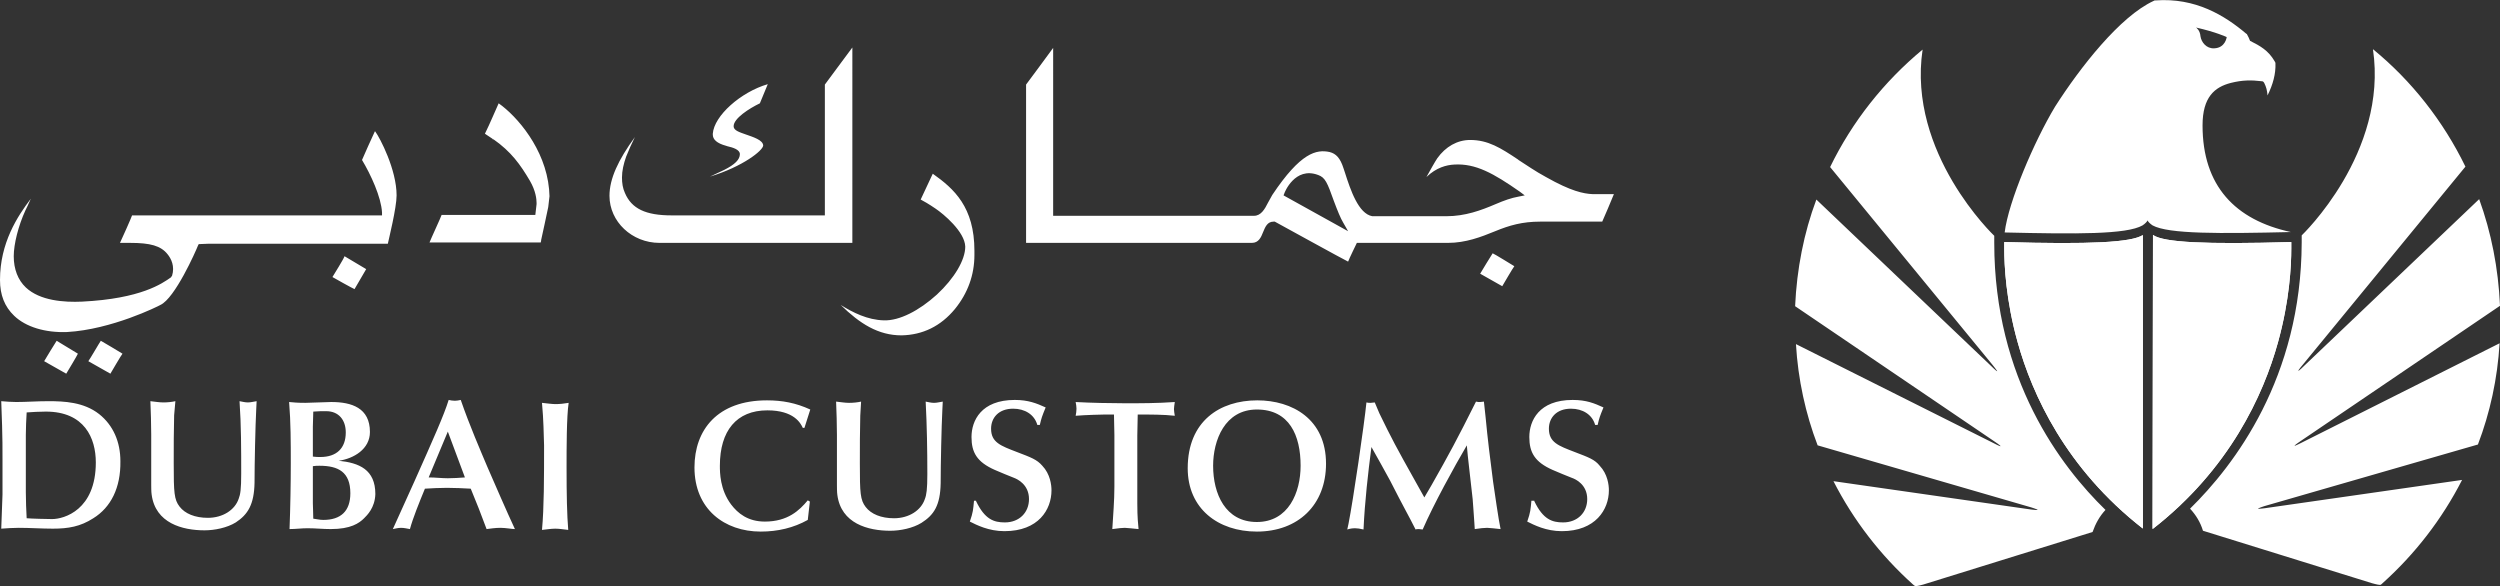 <svg version="1.1" id="layer" xmlns="http://www.w3.org/2000/svg" xmlns:xlink="http://www.w3.org/1999/xlink" x="0" y="0" viewBox="0 0 600.1 140.7" xml:space="preserve"><rect x="0" y="0" width="600.1" height="140.7" fill="#333333" stroke="none"/><style>.st2{fill:#fff}</style><defs><path id="SVGID_1_" d="M516.7 127c18.5-14.4 26.6-32.2 30.1-44.8 2.8-10.1 3.2-18.4 3.2-22.5v-1.6c-20.6.6-30.7.1-33.2-1.7l-.1 70.6z"/></defs><use xlink:href="#SVGID_1_" overflow="visible" fill="#fff"/><clipPath id="SVGID_2_"><use xlink:href="#SVGID_1_" overflow="visible"/></clipPath><path clip-path="url(#SVGID_2_)" fill="#fff" d="M516.7 56.4H550v70.5h-33.3z"/><defs><path id="SVGID_3_" d="M481.1 58.1v1.6c0 4 .4 12.4 3.2 22.4 3.5 12.6 11.6 30.4 30.1 44.8V56.4c-2.7 1.8-12.7 2.3-33.3 1.7"/></defs><use xlink:href="#SVGID_3_" overflow="visible" fill="#fff"/><clipPath id="SVGID_4_"><use xlink:href="#SVGID_3_" overflow="visible"/></clipPath><path clip-path="url(#SVGID_4_)" fill="#fff" d="M481 56.4h33.3v70.5H481z"/><path class="st2" d="M549.9 55.7c-13.4-2.9-21.2-11.1-21.2-25.6 0-6.8 2.9-9.2 6.8-10.2 2.8-.7 4.9-.7 7.4-.4.3 0 .4.1.6.4.5 1 .7 1.8.8 3 1.3-2.6 2-5.2 1.9-7.7 0-.2-.1-.3-.2-.5-1.5-2.6-3.5-3.7-5.9-4.9-.2-.5-.4-1-.7-1.5 0-.1-.1-.2-.2-.2C534 3.7 527-.6 517.4.1c-.1 0-.3 0-.4.1-8.1 3.7-17.7 16-23.7 25.4-5 8.3-11.2 22.8-12.1 30.2 17.1.4 29.3.5 33.1-1.7.6-.4 1.1-.9 1.2-1.2.1.3.6.8 1.2 1.2 3.8 2.1 16.2 2 33.2 1.6M527.1 6.6c4.9 1.1 7.4 2.3 7.4 2.3s-.3 2.6-3 2.7c-1.9.1-3.1-1.5-3.3-2.9-.1-1.4-1-2.1-1.1-2.1m-48.4 51.7v-1.7s-20.9-19.8-17.2-44.7c-9.3 7.7-16.9 17.3-22.2 28.2l39 47.5s1.2 1.5 1.1 1.5c-.1.1-1.4-1.2-1.4-1.2l-42-40c-3 8-4.7 16.7-5.1 25.6l47.9 32.5s1.5 1 1.4 1.1-1.6-.7-1.6-.7l-47.5-23.8c.5 8.5 2.3 16.7 5.2 24.3l51.3 14.9s1.6.5 1.5.6c0 .1-1.6-.1-1.6-.1l-47.4-6.8c4.8 9.4 11.3 17.8 19.1 24.8.2.2.5.4.6.4.5 0 1.9-.4 1.9-.4l40.6-12.6c.7-2 1.7-3.8 3.1-5.3-10.7-10.4-26.7-31.4-26.7-64.1m47 63.8c1.4 1.5 2.5 3.3 3.1 5.3l40.6 12.6s1.4.4 1.9.4c.2 0 .4-.2.6-.4 7.8-7 14.3-15.4 19.1-24.8l-47.4 6.8s-1.6.2-1.6.1 1.5-.6 1.5-.6l51.3-14.8c2.9-7.6 4.7-15.8 5.2-24.3l-47.6 23.9s-1.6.8-1.6.7c-.1-.1 1.4-1.1 1.4-1.1l47.9-32.5c-.4-9-2.1-17.6-5-25.6l-42 40s-1.3 1.3-1.4 1.2c-.1-.1 1.1-1.5 1.1-1.5l39-47.5c-5.3-10.9-12.9-20.6-22.2-28.2 3.7 24.9-17.1 44.7-17.1 44.7v1.7c-.1 32.5-16.2 53.5-26.8 63.9M22.4 124.4c-3.1 2-6 2.5-9.7 2.5-2.7 0-5.5-.2-8.2-.2-1.4 0-2.8.1-4.2.2l.3-8.2v-8.2c0-2.8 0-5.6-.1-8.4-.1-1.9-.1-3.8-.2-5.8 1.2.1 2.4.2 3.6.2 2.4 0 5-.2 7.7-.2 3.8 0 8.5.2 12.2 3.1 3.4 2.7 5.1 6.7 5.1 11.3.1 6.4-2.3 11.1-6.5 13.7m-16.2-6.2c0 2.1.1 4.2.2 6.2 1 .1 5 .2 6.1.2 2.9 0 10.5-2.2 10.5-13.6 0-5.8-2.7-12.2-12-12.2-1.5 0-3.1.1-4.6.2-.1 1.8-.2 3.6-.2 5.4v13.8zm35.6-18.5c-.1 3.4-.1 7.7-.1 11.5 0 7.1.1 8.7 1.4 10.4 1.3 1.7 3.7 2.7 6.8 2.7 3.6 0 6.5-1.9 7.4-4.6.4-1 .6-2.3.6-6 0-5.8 0-11.6-.4-17.4.6.1 1.3.3 2 .3s1.4-.2 2.1-.3l-.1 2.1c-.2 3.8-.4 13-.4 17.5-.1 5.2-1.6 7.6-4.5 9.5-2.1 1.3-5.1 1.9-7.5 1.9-5.3 0-11.8-1.7-12.7-8.6-.1-.6-.1-2-.1-2.3v-12.1c0-2.3-.1-5.7-.2-8 1 .1 2.1.3 3.1.3s2-.1 2.9-.3l-.3 3.4zm45.6 24.7c-1.2 1.2-3.2 2.6-8 2.6-1.9 0-3.7-.2-5.6-.2-1.4 0-2.9.2-4.3.2.2-5.2.3-11 .3-15.8 0-4.9 0-9.8-.4-14.7 1.1.1 1.9.2 3.9.2 1 0 5.3-.2 6.2-.2 4.9 0 9.3 1.4 9.3 7.2 0 4.1-3.9 6.4-7.5 6.9 4.9.5 8.8 2.1 8.8 8-.1 3.3-2 5.1-2.7 5.8m-12.3-14.8c.6.1 1.3.1 1.8.1 3.9 0 6.1-2.1 6.1-5.9 0-3-1.7-5.1-4.7-5.1-1 0-2.1 0-3.1.1 0 1.2-.1 2.4-.1 3.6v7.2zm0 11.2c0 .7.1 2.4.1 3.7.9.1 1.5.3 2.4.3 4.2 0 6.5-2.1 6.5-6.4 0-5.1-2.9-6.6-7.4-6.6-.5 0-1 0-1.6.1v8.9zm39.8 1.2l-1.9-4.7c-1.9-.1-3.8-.2-5.7-.2-1.8 0-3.6.1-5.3.2-1.4 3.4-2.9 7.1-3.6 9.7-.6-.1-1.4-.3-2.1-.3-.8 0-1.4.2-2 .3l5.2-11.5c4.5-10.1 7.1-15.9 8.2-19.5.5.1.9.2 1.5.2.5 0 .9-.1 1.4-.2 2.1 6.1 4.8 12.3 6.4 16.1 1.7 3.9 4.6 10.6 6.6 14.9-.7 0-2.2-.3-3.5-.3-1.2 0-2.5.2-3.3.3l-1.9-5zm-7.4-18.4l-4.6 11c1.6 0 3.1.2 4.6.2 1.4 0 2.7-.1 4.1-.2l-4.1-11zm22.6-6.9c.9.1 2.5.3 3.2.3 1 0 2.1-.1 3.2-.3-.5 3.3-.5 11-.5 15.5 0 6.6.1 11.4.4 15-1-.1-2.1-.3-3.1-.3s-2.2.2-3.2.3c.5-5.3.5-12.6.5-20.3-.1-2.7-.1-5.9-.5-10.2m63 6h-.4c-.5-1.1-2.1-4.2-8.5-4.2-7.4 0-11.4 4.9-11.4 13.3 0 1.6 0 5.7 2.7 9.3 1.6 2.1 4 4.1 8.1 4.1 5.5 0 8.3-2.7 10.3-5.1l.5.3-.5 4.4c-3.4 1.9-7.2 2.8-11.3 2.8-8.7 0-15.9-5.4-15.9-15.4 0-9 5.5-16.1 17.4-16.1 3.7 0 6.9.6 10.4 2.2l-1.4 4.4zm13.4-2.9c-.1 3.4-.1 7.7-.1 11.5 0 7.1.1 8.7 1.4 10.4 1.3 1.7 3.7 2.7 6.8 2.7 3.6 0 6.5-1.9 7.4-4.6.4-1 .6-2.4.6-6 0-5.8-.1-11.6-.4-17.4.6.1 1.3.3 2 .3s1.4-.2 2.1-.3l-.1 2.1c-.2 3.8-.4 13-.4 17.5-.1 5.3-1.6 7.6-4.6 9.5-2.1 1.3-5.1 1.9-7.5 1.9-5.3 0-11.8-1.7-12.7-8.6-.1-.6-.1-2-.1-2.3v-12.1c0-2.3-.1-5.7-.2-8 1 .1 2.1.3 3.1.3s2-.1 2.9-.3l-.2 3.4zm27.8 20.5c2.1 4.4 4.3 5.1 6.9 5.1 3.5 0 5.8-2.4 5.8-5.6 0-3.5-2.8-4.8-3.6-5.1-1.2-.5-3.3-1.3-4.6-1.9-4.3-1.9-5.6-4.2-5.6-7.9 0-3.9 2.3-8.9 10.4-8.9 3.2 0 5.2.8 7.4 1.8-.9 2.2-1 2.5-1.4 4.2h-.6c-.7-2.5-3-3.9-5.8-3.9-3.5 0-5.3 2.2-5.3 4.8 0 3.3 2.3 4.1 6.2 5.6 3.4 1.3 4.8 1.8 6.1 3.3 1.9 2 2.2 4.6 2.2 5.9 0 4.6-3.1 9.8-11.3 9.8-3.8 0-6.7-1.5-8.3-2.3.8-2.3.8-2.9 1-5h.5v.1zm38.7.6c0 3.4.2 4.9.3 6.1-1.3-.1-2.7-.3-3.3-.3-.7 0-1.4.1-3 .3.2-3.4.5-6.8.5-10.2v-12.4c0-1.6-.1-3.2-.1-4.9h-2.2c-.4 0-4.7.1-7 .3.1-.5.2-1.1.2-1.7 0-.5-.1-1.1-.2-1.6 3.5.2 8.5.3 11.9.3 3.7 0 7.6 0 11.9-.3-.1.7-.2 1.3-.2 1.7 0 .5.1.9.2 1.6-2.6-.3-5.8-.3-8.9-.3 0 1.6-.1 3.3-.1 5v16.4zm45.3-9.6c0 9.9-6.7 16.3-16.6 16.3-9.3 0-16.6-5.5-16.6-15.2 0-11.3 7.7-16.3 16.7-16.3 8.4 0 16.5 4.5 16.5 15.2m-16.6 14c7.6 0 10.5-7.1 10.5-13.5 0-7.3-2.7-13.5-10.5-13.5-7.7 0-10.5 7.4-10.5 13.5 0 6.7 2.9 13.5 10.5 13.5m29.4-26.1c2.9 6 4.2 8.4 8.4 15.9l2.4 4.3 1.7-2.9c4.2-7.4 6.2-11.1 10.7-20.1.3.1.7.1 1 .1s.6-.1.9-.1l.4 3.7c.5 5.3 1.1 10.1 1.8 15.5.4 2.7 1.3 9.1 1.8 11.4-1.1-.1-2.6-.3-3.2-.3-.8 0-1.6.1-3 .3l-.1-1.6c-.1-.9-.3-4.9-.4-5.6-.2-2.1-1.3-11-1.4-12.9-3 5.1-8 14.2-10.6 20.2-.3 0-.6-.1-.9-.1s-.6 0-.8.1c-1.7-3.4-2.8-5.2-6.1-11.7-.7-1.3-3.8-6.9-4.5-8.1-.8 6.2-1.6 13.1-1.9 19.8-.8-.2-1.5-.3-2-.3-.7 0-1.3.1-1.9.3l.3-1.4c1.1-5.5 3.8-24 4.3-29.1.3.1.7.1 1 .1s.7-.1 1-.1l1.1 2.6zm37.2 21.1c2.1 4.4 4.3 5.1 6.9 5.1 3.5 0 5.8-2.4 5.8-5.6 0-3.5-2.8-4.8-3.7-5.1-1.2-.5-3.3-1.3-4.6-1.9-4.3-1.9-5.6-4.2-5.6-7.9 0-3.9 2.3-8.9 10.4-8.9 3.3 0 5.2.8 7.4 1.8-.9 2.2-1 2.5-1.4 4.2h-.6c-.7-2.5-3-3.9-5.8-3.9-3.5 0-5.3 2.2-5.3 4.8 0 3.3 2.3 4.1 6.2 5.6 3.4 1.3 4.8 1.8 6 3.3 1.9 2 2.2 4.6 2.2 5.9 0 4.6-3.2 9.8-11.3 9.8-3.8 0-6.7-1.5-8.3-2.3.8-2.3.8-2.9 1-5h.7v.1zM198 20.3v31.4h-36.8c-6.2 0-9.6-1.6-11.2-5.4-.5-1.1-.7-2.3-.7-3.7 0-1.6.4-3.3 1-5 .6-1.5 1.3-3.1 2.1-4.7-4 5.5-6.1 10-6.1 14.1 0 6.2 5.4 11.3 12 11.3h46.3V11.4c-1 1.4-6.5 8.7-6.6 8.9m48.3 0v38h54.2c1.6 0 2.2-1.3 2.7-2.6.5-1.2 1-2.5 2.5-2.5H306s16.9 9.3 17.6 9.6c.2-.6 2.1-4.5 2.1-4.5h21.9c4.2 0 7.9-1.4 11.3-2.8s6.5-2.3 10.8-2.3h14.9c.2-.4 2.5-5.8 2.8-6.6h-2.7.1-2.5c-2.2-.1-5.2-.7-11.2-4.1-2.6-1.4-4.7-2.9-6.6-4.1l-.1-.1c-4.2-2.8-7.2-4.7-11.5-4.7-3.1 0-5.9 1.6-7.9 4.4-.6.9-1.6 2.7-2.6 4.5 2.4-2.3 4.8-2.9 6.7-3 5.1-.3 9.4 2.1 15.7 6.5l1.2.9-1.5.3c-1.7.3-3.4.9-5.5 1.8-3.5 1.5-7.3 2.9-11.8 2.9h-17.8c-3.3-.6-5.2-6.2-6.6-10.6l-.3-.9c-.8-2.5-1.8-3.5-3.3-3.9-3.2-.7-7 .1-13.8 10.3l-1 1.8c-.8 1.6-1.7 3.2-3.4 3.2h-48.2V11.5c-.9 1.2-6.3 8.6-6.5 8.8m61.8 26.6l.2-.5c0-.1 2.5-6.5 8.1-4.4 1.7.6 2.2 1.8 3.8 6.3.9 2.4 1.6 4.1 2.2 5.1l1.2 2.1-15.5-8.6zm-137-14.8v.2c0 1.2 1 2.1 3.2 2.7l.3.1c1.3.3 3 .8 3 1.9 0 1.3-1.2 2.5-3.8 3.8l-3.4 1.6c7.9-2.4 12.8-6.3 12.8-7.5-.1-1.3-2.4-2-4.1-2.6-1.7-.6-3-1-3-2 0-1.9 3.8-4.3 6.3-5.5.1-.2 1.5-3.6 1.9-4.6-6.5 1.9-12.9 7.6-13.2 11.9m-54.7 0l1.8 1.2c.1.1.1.2.2.2v-.1c4.3 3 6.5 6.1 8.8 10 1.4 2.4 1.6 4.4 1.6 5.3v.3l-.3 2.6H106c-.1.4-2.6 5.8-2.9 6.6h26.7c.1-.3.1-.6.1-.6.2-.8 1.4-6.5 1.7-7.9l.3-2.6-.1-1.7c-.9-9.7-7.7-17.5-12.1-20.6-.7 1.5-2.1 4.9-3.3 7.3m-29.5 6.3c2.1 3.5 4.6 8.9 4.8 12.6v.7h-60c-.1.4-2.5 5.8-2.9 6.6h2.4c4.9 0 7.4.7 9 2.7.9 1.1 1.8 2.9 1.1 5.2l-.1.1-.1.2-.1.1c-2 1.4-7.1 5.1-21.3 5.8-4.3.2-10.1-.2-13.5-3.4-1.9-1.8-2.9-4.4-2.9-7.5 0-2.9 1.1-7.3 2.8-11 0 0 .8-1.6 1.3-2.8C4.2 51.9 0 58.3 0 67.2c0 3.6 1.1 6.4 3.4 8.6 2.8 2.7 7.5 4.1 12.7 3.9 10.7-.6 21.9-6.2 22.4-6.5 3.5-1.6 8.5-12.9 9-14.2l.2-.4 2.5-.1h42.9c.2-1 2.1-8.6 2.1-11.6 0-6.2-4-13.8-5.1-15.3l-.1-.1c-.3.6-3 6.6-3.1 6.9M221 47.9c.6.3 2 1.1 3.6 2.2 1.8 1.2 7 5.5 7.1 9.1 0 3.2-2.6 7.6-6.8 11.5-4.3 3.9-9 6.3-12.7 6.2-4-.1-7.5-1.9-10.4-3.7 4.6 4.5 9 7.3 14.6 7.3 5.1-.1 9.4-2.2 12.8-6.3 3.1-3.8 4.7-8.2 4.7-13v-1c0-10.5-4.9-14.9-10-18.5-.2.5-2.7 5.7-2.9 6.2m134.3 17.8c.5.3 4.8 2.7 5.3 3 .3-.5 2.5-4.3 2.9-4.8-.5-.3-4.7-2.9-5.2-3.1-.3.4-2.7 4.4-3 4.9m-275.5.8c.5.3 4.8 2.7 5.3 2.9.3-.5 2.5-4.3 2.8-4.8-.5-.3-4.7-2.8-5.2-3.1-.1.5-2.6 4.5-2.9 5M10.6 86.7c.5.3 4.8 2.7 5.3 3 .3-.5 2.6-4.3 2.8-4.8-.5-.3-4.6-2.8-5.1-3.1-.3.4-2.7 4.4-3 4.9m10.6 0c.5.3 4.8 2.7 5.3 3 .3-.5 2.5-4.3 2.9-4.8-.5-.3-4.6-2.8-5.2-3.1-.3.4-2.6 4.4-3 4.9"/></svg>